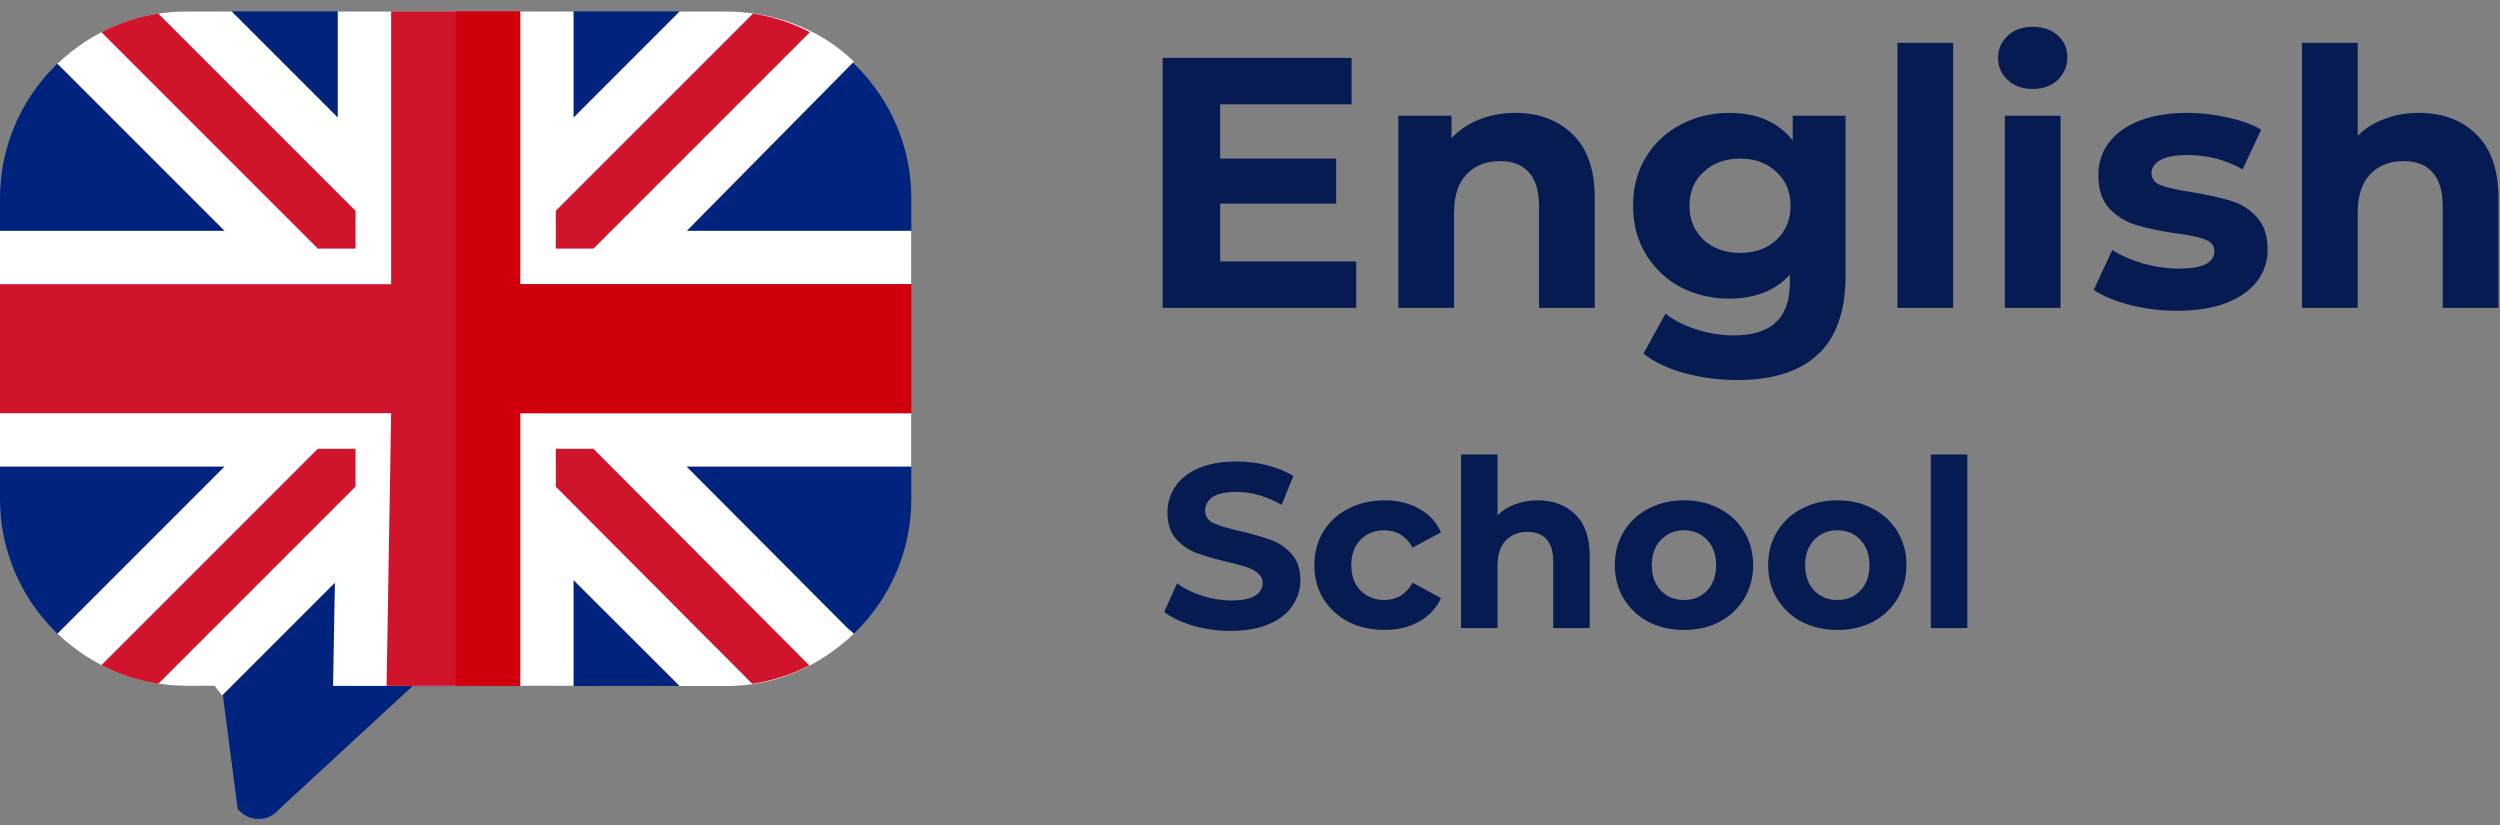 <?xml version="1.0" encoding="UTF-8"?>
<svg width="203px" height="67px" viewBox="0 0 203 67" version="1.1" xmlns="http://www.w3.org/2000/svg" xmlns:xlink="http://www.w3.org/1999/xlink">
    <rect x="0" y="0" width="203" height="67" fill="#808080" stroke="none"/>
    <!-- Generator: Sketch 52.5 (67469) - http://www.bohemiancoding.com/sketch -->
    <title>logo1</title>
    <desc>Created with Sketch.</desc>
    <g id="Page-1" stroke="none" stroke-width="1" fill="none" fill-rule="evenodd">
        <g id="logo1">
            <path d="M110.125,21.23 L110.125,25 L94.407,25 L94.407,4.7 L109.748,4.7 L109.748,8.47 L99.076,8.47 L99.076,12.878 L108.501,12.878 L108.501,16.532 L99.076,16.532 L99.076,21.23 L110.125,21.23 Z M123.027,9.166 C124.96,9.166 126.517,9.746 127.696,10.906 C128.895,12.066 129.494,13.787 129.494,16.068 L129.494,25 L124.97,25 L124.97,16.764 C124.97,15.527 124.699,14.608 124.158,14.009 C123.617,13.39 122.834,13.081 121.809,13.081 C120.668,13.081 119.76,13.439 119.083,14.154 C118.406,14.85 118.068,15.894 118.068,17.286 L118.068,25 L113.544,25 L113.544,9.398 L117.865,9.398 L117.865,11.225 C118.464,10.568 119.209,10.065 120.098,9.717 C120.987,9.35 121.964,9.166 123.027,9.166 Z M149.86,9.398 L149.86,22.39 C149.86,25.251 149.115,27.378 147.627,28.77 C146.138,30.162 143.963,30.858 141.102,30.858 C139.594,30.858 138.163,30.674 136.81,30.307 C135.456,29.94 134.335,29.408 133.446,28.712 L135.244,25.464 C135.901,26.005 136.732,26.431 137.738,26.74 C138.743,27.069 139.748,27.233 140.754,27.233 C142.32,27.233 143.47,26.875 144.205,26.16 C144.959,25.464 145.336,24.401 145.336,22.97 L145.336,22.303 C144.156,23.598 142.513,24.246 140.406,24.246 C138.975,24.246 137.66,23.937 136.462,23.318 C135.282,22.68 134.345,21.791 133.649,20.65 C132.953,19.509 132.605,18.195 132.605,16.706 C132.605,15.217 132.953,13.903 133.649,12.762 C134.345,11.621 135.282,10.742 136.462,10.123 C137.66,9.485 138.975,9.166 140.406,9.166 C142.668,9.166 144.388,9.91 145.568,11.399 L145.568,9.398 L149.86,9.398 Z M141.305,20.534 C142.503,20.534 143.48,20.186 144.234,19.49 C145.007,18.775 145.394,17.847 145.394,16.706 C145.394,15.565 145.007,14.647 144.234,13.951 C143.48,13.236 142.503,12.878 141.305,12.878 C140.106,12.878 139.12,13.236 138.347,13.951 C137.573,14.647 137.187,15.565 137.187,16.706 C137.187,17.847 137.573,18.775 138.347,19.49 C139.12,20.186 140.106,20.534 141.305,20.534 Z M154.07,3.482 L158.594,3.482 L158.594,25 L154.07,25 L154.07,3.482 Z M162.793,9.398 L167.317,9.398 L167.317,25 L162.793,25 L162.793,9.398 Z M165.055,7.223 C164.224,7.223 163.547,6.981 163.025,6.498 C162.503,6.015 162.242,5.415 162.242,4.7 C162.242,3.985 162.503,3.385 163.025,2.902 C163.547,2.419 164.224,2.177 165.055,2.177 C165.886,2.177 166.563,2.409 167.085,2.873 C167.607,3.337 167.868,3.917 167.868,4.613 C167.868,5.367 167.607,5.995 167.085,6.498 C166.563,6.981 165.886,7.223 165.055,7.223 Z M176.765,25.232 C175.469,25.232 174.203,25.077 172.966,24.768 C171.728,24.439 170.742,24.033 170.008,23.55 L171.516,20.302 C172.212,20.747 173.053,21.114 174.039,21.404 C175.025,21.675 175.991,21.81 176.939,21.81 C178.853,21.81 179.81,21.336 179.81,20.389 C179.81,19.944 179.549,19.625 179.027,19.432 C178.505,19.239 177.702,19.074 176.62,18.939 C175.344,18.746 174.29,18.523 173.459,18.272 C172.627,18.021 171.902,17.576 171.284,16.938 C170.684,16.3 170.385,15.391 170.385,14.212 C170.385,13.226 170.665,12.356 171.226,11.602 C171.806,10.829 172.637,10.229 173.72,9.804 C174.822,9.379 176.117,9.166 177.606,9.166 C178.708,9.166 179.8,9.292 180.883,9.543 C181.985,9.775 182.893,10.104 183.609,10.529 L182.101,13.748 C180.728,12.975 179.23,12.588 177.606,12.588 C176.639,12.588 175.914,12.723 175.431,12.994 C174.947,13.265 174.706,13.613 174.706,14.038 C174.706,14.521 174.967,14.86 175.489,15.053 C176.011,15.246 176.842,15.43 177.983,15.604 C179.259,15.817 180.303,16.049 181.115,16.3 C181.927,16.532 182.632,16.967 183.232,17.605 C183.831,18.243 184.131,19.132 184.131,20.273 C184.131,21.24 183.841,22.1 183.261,22.854 C182.681,23.608 181.83,24.198 180.709,24.623 C179.607,25.029 178.292,25.232 176.765,25.232 Z M196.405,9.166 C198.338,9.166 199.895,9.746 201.074,10.906 C202.273,12.066 202.872,13.787 202.872,16.068 L202.872,25 L198.348,25 L198.348,16.764 C198.348,15.527 198.077,14.608 197.536,14.009 C196.995,13.39 196.212,13.081 195.187,13.081 C194.046,13.081 193.138,13.439 192.461,14.154 C191.784,14.85 191.446,15.894 191.446,17.286 L191.446,25 L186.922,25 L186.922,3.482 L191.446,3.482 L191.446,11.022 C192.045,10.423 192.77,9.968 193.621,9.659 C194.472,9.33 195.4,9.166 196.405,9.166 Z" id="Shape" fill="#051B51" fill-rule="nonzero"></path>
            <path d="M99.947,51.228 C98.896,51.228 97.876,51.089 96.888,50.81 C95.913,50.519 95.127,50.145 94.532,49.689 L95.577,47.371 C96.147,47.789 96.825,48.125 97.61,48.378 C98.395,48.631 99.181,48.758 99.966,48.758 C100.84,48.758 101.486,48.631 101.904,48.378 C102.322,48.112 102.531,47.764 102.531,47.333 C102.531,47.016 102.404,46.757 102.151,46.554 C101.91,46.339 101.594,46.168 101.201,46.041 C100.821,45.914 100.302,45.775 99.643,45.623 C98.63,45.382 97.8,45.142 97.154,44.901 C96.508,44.66 95.951,44.274 95.482,43.742 C95.026,43.21 94.798,42.501 94.798,41.614 C94.798,40.841 95.007,40.145 95.425,39.524 C95.843,38.891 96.47,38.39 97.306,38.023 C98.155,37.656 99.187,37.472 100.403,37.472 C101.252,37.472 102.081,37.573 102.892,37.776 C103.703,37.979 104.412,38.27 105.02,38.65 L104.07,40.987 C102.841,40.29 101.613,39.942 100.384,39.942 C99.523,39.942 98.883,40.081 98.465,40.36 C98.06,40.639 97.857,41.006 97.857,41.462 C97.857,41.918 98.091,42.26 98.56,42.488 C99.041,42.703 99.77,42.919 100.745,43.134 C101.758,43.375 102.588,43.615 103.234,43.856 C103.88,44.097 104.431,44.477 104.887,44.996 C105.356,45.515 105.59,46.218 105.59,47.105 C105.59,47.865 105.375,48.562 104.944,49.195 C104.526,49.816 103.893,50.31 103.044,50.677 C102.195,51.044 101.163,51.228 99.947,51.228 Z M112.424,51.152 C111.335,51.152 110.353,50.93 109.479,50.487 C108.618,50.031 107.94,49.404 107.446,48.606 C106.965,47.808 106.724,46.902 106.724,45.889 C106.724,44.876 106.965,43.97 107.446,43.172 C107.94,42.374 108.618,41.753 109.479,41.31 C110.353,40.854 111.335,40.626 112.424,40.626 C113.501,40.626 114.438,40.854 115.236,41.31 C116.047,41.753 116.636,42.393 117.003,43.229 L114.704,44.464 C114.172,43.527 113.406,43.058 112.405,43.058 C111.633,43.058 110.993,43.311 110.486,43.818 C109.98,44.325 109.726,45.015 109.726,45.889 C109.726,46.763 109.98,47.453 110.486,47.96 C110.993,48.467 111.633,48.72 112.405,48.72 C113.419,48.72 114.185,48.251 114.704,47.314 L117.003,48.568 C116.636,49.379 116.047,50.012 115.236,50.468 C114.438,50.924 113.501,51.152 112.424,51.152 Z M124.849,40.626 C126.115,40.626 127.135,41.006 127.908,41.766 C128.693,42.526 129.086,43.653 129.086,45.148 L129.086,51 L126.122,51 L126.122,45.604 C126.122,44.793 125.944,44.192 125.59,43.799 C125.235,43.394 124.722,43.191 124.051,43.191 C123.303,43.191 122.708,43.425 122.265,43.894 C121.821,44.35 121.6,45.034 121.6,45.946 L121.6,51 L118.636,51 L118.636,36.902 L121.6,36.902 L121.6,41.842 C121.992,41.449 122.467,41.152 123.025,40.949 C123.582,40.734 124.19,40.626 124.849,40.626 Z M136.748,51.152 C135.671,51.152 134.702,50.93 133.841,50.487 C132.992,50.031 132.327,49.404 131.846,48.606 C131.364,47.808 131.124,46.902 131.124,45.889 C131.124,44.876 131.364,43.97 131.846,43.172 C132.327,42.374 132.992,41.753 133.841,41.31 C134.702,40.854 135.671,40.626 136.748,40.626 C137.824,40.626 138.787,40.854 139.636,41.31 C140.484,41.753 141.149,42.374 141.631,43.172 C142.112,43.97 142.353,44.876 142.353,45.889 C142.353,46.902 142.112,47.808 141.631,48.606 C141.149,49.404 140.484,50.031 139.636,50.487 C138.787,50.93 137.824,51.152 136.748,51.152 Z M136.748,48.72 C137.508,48.72 138.128,48.467 138.61,47.96 C139.104,47.441 139.351,46.75 139.351,45.889 C139.351,45.028 139.104,44.344 138.61,43.837 C138.128,43.318 137.508,43.058 136.748,43.058 C135.988,43.058 135.361,43.318 134.867,43.837 C134.373,44.344 134.126,45.028 134.126,45.889 C134.126,46.75 134.373,47.441 134.867,47.96 C135.361,48.467 135.988,48.72 136.748,48.72 Z M149.198,51.152 C148.121,51.152 147.152,50.93 146.291,50.487 C145.442,50.031 144.777,49.404 144.296,48.606 C143.814,47.808 143.574,46.902 143.574,45.889 C143.574,44.876 143.814,43.97 144.296,43.172 C144.777,42.374 145.442,41.753 146.291,41.31 C147.152,40.854 148.121,40.626 149.198,40.626 C150.274,40.626 151.237,40.854 152.086,41.31 C152.934,41.753 153.599,42.374 154.081,43.172 C154.562,43.97 154.803,44.876 154.803,45.889 C154.803,46.902 154.562,47.808 154.081,48.606 C153.599,49.404 152.934,50.031 152.086,50.487 C151.237,50.93 150.274,51.152 149.198,51.152 Z M149.198,48.72 C149.958,48.72 150.578,48.467 151.06,47.96 C151.554,47.441 151.801,46.75 151.801,45.889 C151.801,45.028 151.554,44.344 151.06,43.837 C150.578,43.318 149.958,43.058 149.198,43.058 C148.438,43.058 147.811,43.318 147.317,43.837 C146.823,44.344 146.576,45.028 146.576,45.889 C146.576,46.75 146.823,47.441 147.317,47.96 C147.811,48.467 148.438,48.72 149.198,48.72 Z M156.784,36.902 L159.748,36.902 L159.748,51 L156.784,51 L156.784,36.902 Z" id="Shape" fill="#051B51" fill-rule="nonzero"></path>
            <path d="M58.824,0.926 L15.176,0.926 C6.808,0.926 0,7.733 0,16.102 L0,40.519 C0,48.888 6.808,55.695 15.176,55.695 L18,55.709 L19.297,65.674 C19.709,66.196 20.336,66.5 21,66.5 C21.664,66.5 22.292,66.196 22.703,65.674 L33.5,55.709 L58.824,55.695 C67.192,55.695 74,48.888 74,40.519 L74,16.102 C74,7.733 67.192,0.926 58.824,0.926 Z" id="Path" fill="#00247D"></path>
            <path d="M28.871,58.891 L31.39,55.695 L28.871,58.891 Z" id="Path" fill="#FFFFFF"></path>
            <path d="M74,18.74 L55.772,18.74 L69.341,5 C66.611,2.373 62.903,0.926 58.824,0.926 L55.19,0.926 L46.574,9.542 L46.574,0.926 L27.427,0.926 L27.427,9.542 L18.811,0.926 L15.176,0.926 C11.097,0.926 7.389,2.544 4.659,5.171 L18.228,18.74 L0,18.74 L0,37.887 L18.228,37.887 L5.169,50.947 L4.662,51.453 C7.392,54.079 11.098,55.695 15.176,55.695 L17.428,55.695 L18.04,56.471 L27.194,47.317 L27.045,55.695 L46.574,55.695 L46.574,47.109 L55.19,55.709 L59,55.709 C63.06,55.709 66.615,54.061 69.341,51.455 L68.792,50.975 L55.748,37.887 L74,37.887 L74,18.74 Z" id="Path" fill="#FFFFFF"></path>
            <polygon id="Path" fill="#CF142B" points="42.238 23.076 42.238 0.926 31.762 0.926 31.762 23.076 0 23.076 0 33.551 31.762 33.551 31.39 55.695 42.238 55.695 42.238 33.551 74 33.551 74 23.076"></polygon>
            <polygon id="Path" fill="#D1000D" points="42.238 23.076 42.238 0.926 37 0.926 37 55.695 42.238 55.695 42.238 33.551 74 33.551 74 23.076"></polygon>
            <path d="M28.871,20.184 L28.871,17.119 L12.855,1.103 C11.213,1.356 9.657,1.874 8.231,2.61 L25.806,20.184 L28.871,20.184 Z" id="Path" fill="#CF142B"></path>
            <path d="M65.769,2.61 C64.343,1.874 62.787,1.356 61.145,1.103 L45.129,17.119 L45.129,20.184 L48.194,20.184 L65.769,2.61 Z" id="Path" fill="#CF142B"></path>
            <path d="M8.235,54.013 C9.661,54.749 11.217,55.266 12.86,55.519 L28.871,39.508 L28.871,36.442 L25.806,36.442 L8.235,54.013 Z" id="Path" fill="#CF142B"></path>
            <path d="M45.129,36.442 L45.129,39.517 L61.085,55.527 C62.73,55.279 64.291,54.768 65.72,54.036 L48.186,36.442 L45.129,36.442 Z" id="Path" fill="#CF142B"></path>
        </g>
    </g>
</svg>